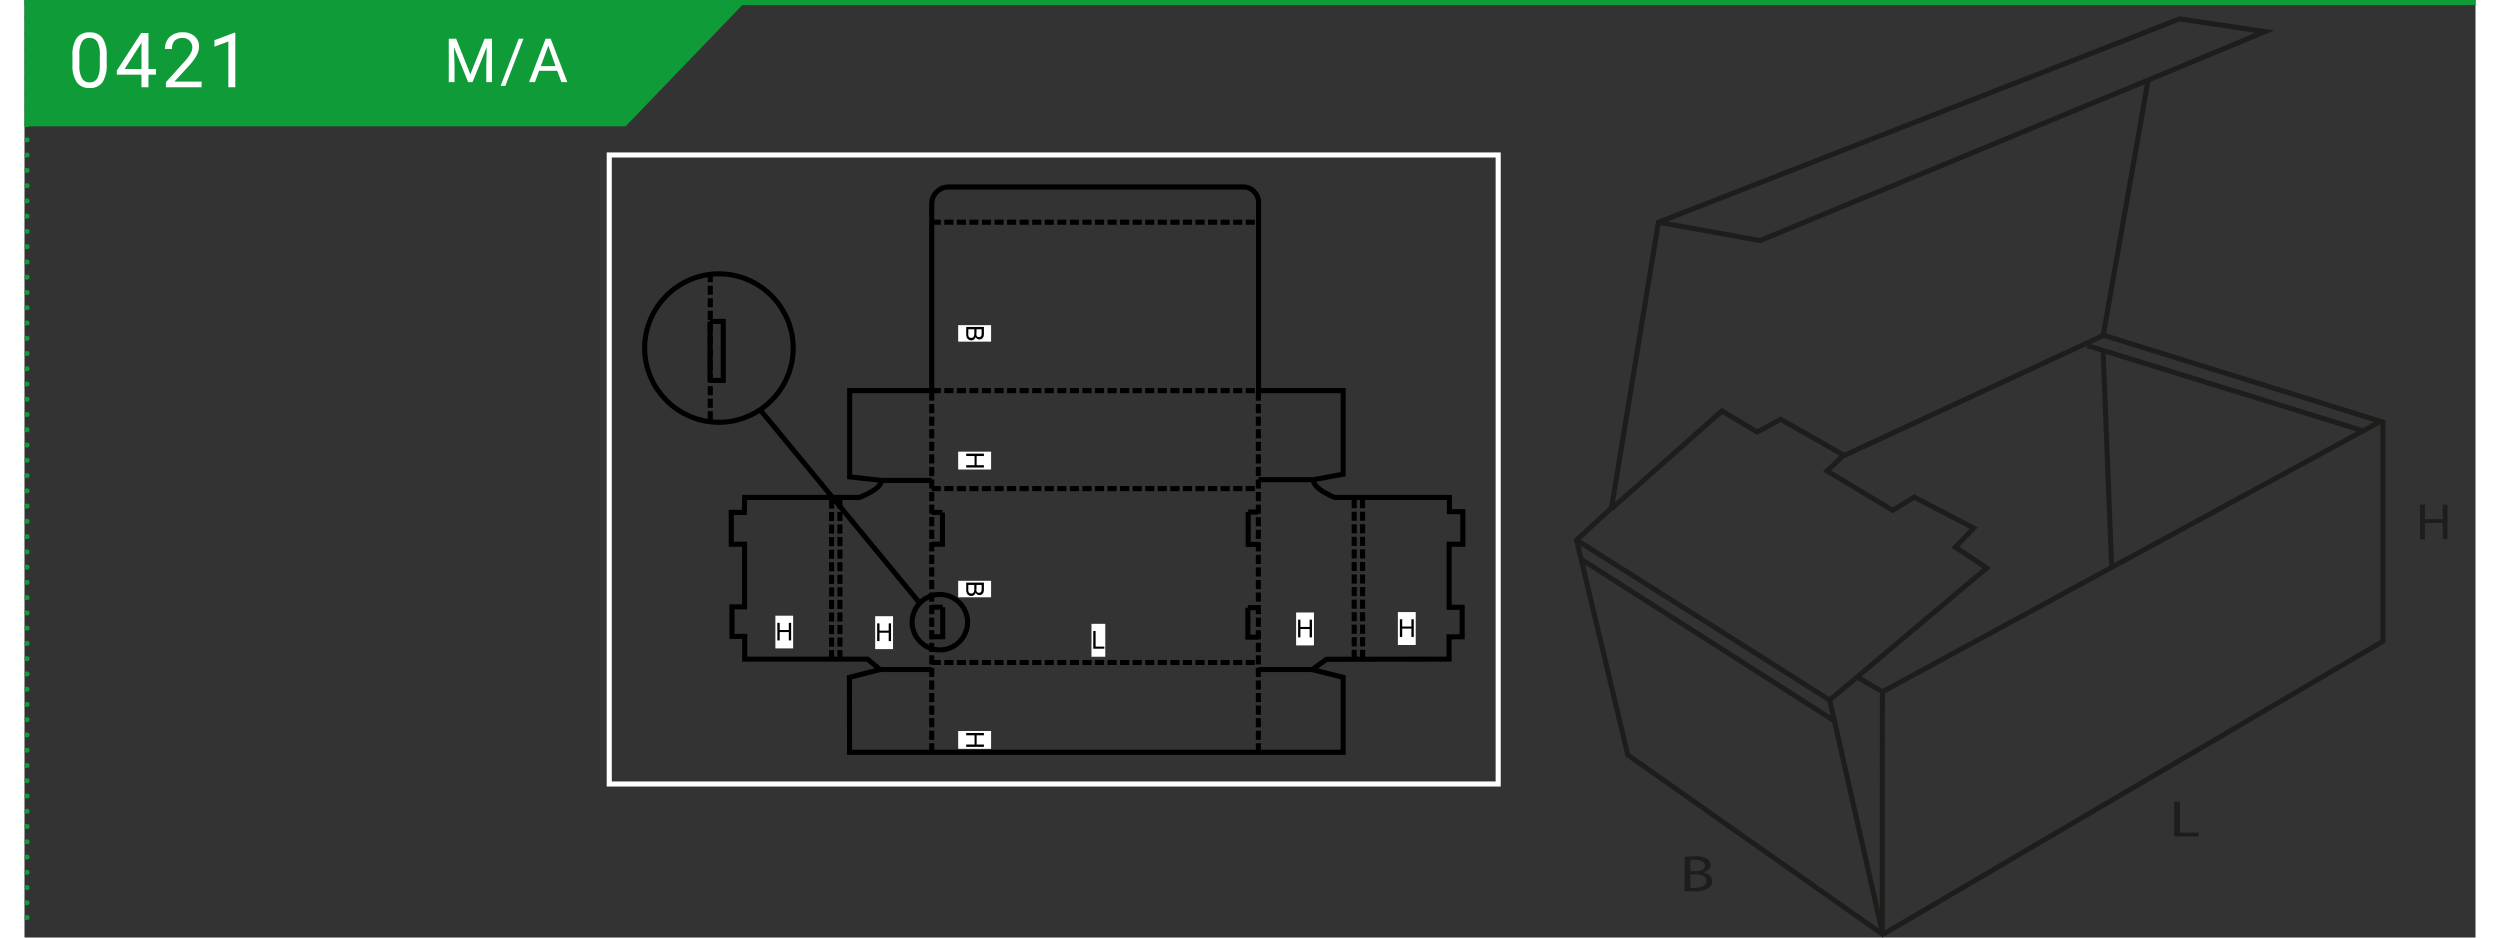 <?xml version="1.0"?>
<svg xmlns="http://www.w3.org/2000/svg" xmlns:xlink="http://www.w3.org/1999/xlink" width="320" height="120" viewBox="0 0 481.89 184.32"><rect x="0" y="0" width="481.89" height="184.32" fill="#333333" stroke="none"/><defs><style>.cls-1,.cls-11,.cls-3,.cls-5,.cls-6,.cls-7,.cls-9{fill:none;}.cls-2{fill:#109b39;}.cls-3,.cls-5,.cls-6{stroke:#109b39;}.cls-4{fill:#fff;}.cls-5,.cls-6{stroke-linecap:round;stroke-linejoin:round;}.cls-5{stroke-dasharray:0 3;}.cls-7{stroke:#000;}.cls-7,.cls-9{stroke-miterlimit:10;}.cls-8{clip-path:url(#clip-path);}.cls-9{stroke:#fff;}.cls-10{clip-path:url(#clip-path-2);}.cls-11{stroke:#1d1d1b;}.cls-12{fill:#1d1d1b;}</style><clipPath id="clip-path"><rect class="cls-1" x="111.97" y="25.47" width="180" height="133.67"/></clipPath><clipPath id="clip-path-2"><rect class="cls-1" x="303.15" y="3.01" width="173.23" height="181.42"/></clipPath></defs><g id="Ebene_2" data-name="Ebene 2"><g id="Ebene_1-2" data-name="Ebene 1"><polygon class="cls-2" points="0 0.11 0 24.84 118.18 24.84 141.98 0.11 0 0.11"/><line class="cls-3" y1="0.5" x2="481.89" y2="0.5"/><path class="cls-4" d="M84.87,7.62l2.79,7,2.79-7h1.46v8.53H90.79V12.83l.1-3.59-2.8,6.91h-.86l-2.8-6.89.12,3.57v3.32H83.42V7.62Z"/><path class="cls-4" d="M94.54,16.89h-.93l3.56-9.27h.93Z"/><path class="cls-4" d="M104.74,13.92h-3.57l-.81,2.23H99.2l3.26-8.53h1l3.26,8.53h-1.15ZM101.51,13h2.9L103,9Z"/><line class="cls-5" x1="0.5" y1="3.5" x2="0.5" y2="178.89"/><path class="cls-6" d="M.5,180.39h0M.5.5h0"/><path class="cls-4" d="M16.16,12.61a6.24,6.24,0,0,1-.81,3.54,2.89,2.89,0,0,1-2.54,1.15,2.9,2.9,0,0,1-2.53-1.13,5.85,5.85,0,0,1-.85-3.38V11a6.05,6.05,0,0,1,.81-3.49,2.94,2.94,0,0,1,2.55-1.14,2.93,2.93,0,0,1,2.54,1.1,5.82,5.82,0,0,1,.83,3.4Zm-1.35-1.85a4.86,4.86,0,0,0-.49-2.51,1.65,1.65,0,0,0-1.53-.79,1.63,1.63,0,0,0-1.51.78,4.85,4.85,0,0,0-.49,2.41v2.17a5,5,0,0,0,.5,2.55,1.66,1.66,0,0,0,1.52.83,1.64,1.64,0,0,0,1.49-.78A5,5,0,0,0,14.81,13Z"/><path class="cls-4" d="M24.37,13.57h1.48v1.11H24.37v2.48H23V14.68H18.15v-.8l4.78-7.39h1.44Zm-4.68,0H23V8.35l-.16.29Z"/><path class="cls-4" d="M34.81,17.16h-7v-1l3.69-4.1a8.15,8.15,0,0,0,1.13-1.51A2.52,2.52,0,0,0,33,9.36,1.92,1.92,0,0,0,32.45,8a1.8,1.8,0,0,0-1.35-.53A2.1,2.1,0,0,0,29.53,8,2.24,2.24,0,0,0,29,9.64H27.62a3.16,3.16,0,0,1,.94-2.39,3.55,3.55,0,0,1,2.54-.9,3.37,3.37,0,0,1,2.35.78,2.64,2.64,0,0,1,.87,2.07q0,1.58-2,3.75l-2.86,3.1h5.36Z"/><path class="cls-4" d="M41.45,17.16H40.08v-9l-2.73,1V7.9l3.88-1.46h.22Z"/><line class="cls-7" x1="178.37" y1="94.45" x2="168.49" y2="94.45"/><polyline class="cls-7" points="168.49 94.45 162.24 93.76 162.24 76.8 178.37 76.8 178.37 40.04 178.39 39.71 178.43 39.39 178.51 39.08 178.63 38.78 178.76 38.49 178.94 38.23 179.12 37.97 179.34 37.75 179.59 37.52 179.84 37.33 180.11 37.16 180.39 37.03 180.69 36.91 181.01 36.83 181.32 36.77 181.65 36.76 239.7 36.76 240 36.77 240.28 36.82 240.57 36.91 240.83 37.01 241.1 37.15 241.34 37.31 241.58 37.51 241.79 37.72 241.99 37.94 242.17 38.2 242.32 38.47 242.44 38.75 242.54 39.05 242.6 39.38 242.63 39.69 242.63 40.04 242.63 76.8 259.26 76.8 259.26 93.23 253.39 94.31"/><line class="cls-7" x1="253.39" y1="94.31" x2="242.59" y2="94.31"/><polyline class="cls-7" points="178.37 131.64 168.22 131.64 162.19 133.17 162.21 147.91 165.23 147.91 168.27 147.91 171.29 147.91 174.33 147.91 177.35 147.91 180.39 147.91 183.43 147.91 186.46 147.91 189.49 147.91 192.53 147.91 195.56 147.91 198.59 147.91 201.63 147.91 204.67 147.91 207.69 147.91 210.73 147.91 213.77 147.91 216.8 147.91 219.83 147.91 222.87 147.91 225.91 147.91 228.94 147.91 231.97 147.91 235.01 147.91 238.03 147.91 241.07 147.91 244.11 147.91 247.14 147.91 250.18 147.91 253.2 147.91 256.24 147.91 259.26 147.91 259.26 133.17 253.15 131.64 242.59 131.64"/><polyline class="cls-7" points="136.54 53.84 136.54 53.84 137.29 53.85 138.02 53.91 138.75 54 139.47 54.14 140.17 54.3 140.86 54.5 141.54 54.72 142.19 54.99 142.85 55.29 143.48 55.6 144.08 55.96 144.68 56.34 145.25 56.74 145.8 57.18 146.34 57.64 146.85 58.12 147.33 58.63 147.79 59.17 148.23 59.72 148.63 60.29 149.01 60.89 149.36 61.49 149.68 62.12 149.98 62.77 150.25 63.43 150.47 64.11 150.67 64.79 150.83 65.5 150.97 66.22 151.06 66.95 151.12 67.68 151.13 68.43 151.12 69.18 151.06 69.91 150.97 70.65 150.83 71.37 150.67 72.07 150.47 72.76 150.25 73.43 149.98 74.09 149.68 74.75 149.36 75.38 149.01 75.98 148.63 76.58 148.23 77.14 147.79 77.7 147.33 78.24 146.85 78.73 146.34 79.22 145.8 79.69 145.25 80.12 144.68 80.53 144.08 80.9 143.48 81.26 142.85 81.57 142.19 81.87 141.54 82.14 140.86 82.37 140.17 82.56 139.47 82.73 138.75 82.86 138.02 82.95 137.29 83.01 136.54 83.03 135.79 83.01 135.06 82.95 134.32 82.86 133.6 82.73 132.9 82.56 132.21 82.37 131.54 82.14 130.86 81.87 130.22 81.57 129.59 81.26 128.98 80.9 128.39 80.53 127.81 80.12 127.26 79.69 126.73 79.22 126.22 78.73 125.75 78.24 125.28 77.7 124.85 77.14 124.43 76.58 124.05 75.98 123.69 75.38 123.38 74.75 123.08 74.09 122.83 73.43 122.59 72.76 122.39 72.07 122.23 71.37 122.09 70.65 122 69.91 121.94 69.18 121.93 68.43 121.94 67.68 122 66.95 122.09 66.22 122.23 65.5 122.39 64.79 122.59 64.11 122.83 63.43 123.08 62.77 123.38 62.12 123.69 61.49 124.05 60.89 124.43 60.29 124.85 59.72 125.28 59.17 125.75 58.63 126.22 58.12 126.73 57.64 127.26 57.18 127.81 56.74 128.39 56.34 128.98 55.96 129.59 55.6 130.22 55.29 130.86 54.99 131.54 54.72 132.21 54.5 132.9 54.3 133.6 54.14 134.32 54 135.06 53.91 135.79 53.85 136.54 53.84"/><line class="cls-7" x1="144.66" y1="80.6" x2="176.01" y2="118.57"/><polyline class="cls-7" points="179.96 127.78 179.96 127.78 180.51 127.75 181.05 127.68 181.58 127.53 182.07 127.35 182.55 127.12 183 126.84 183.42 126.52 183.81 126.18 184.16 125.79 184.48 125.37 184.75 124.92 184.99 124.44 185.17 123.93 185.3 123.42 185.39 122.89 185.42 122.33 185.39 121.78 185.3 121.24 185.17 120.72 184.99 120.22 184.75 119.74 184.48 119.29 184.16 118.87 183.81 118.48 183.42 118.13 183 117.81 182.55 117.54 182.07 117.3 181.58 117.12 181.05 116.99 180.51 116.9 179.96 116.87 179.41 116.9 178.87 116.99 178.36 117.12 177.85 117.3 177.37 117.54 176.92 117.81 176.5 118.13 176.11 118.48 175.77 118.87 175.45 119.29 175.17 119.74 174.94 120.22 174.77 120.72 174.62 121.24 174.54 121.78 174.51 122.33 174.54 122.89 174.62 123.42 174.77 123.93 174.94 124.44 175.17 124.92 175.45 125.37 175.77 125.79 176.11 126.18 176.5 126.52 176.92 126.84 177.37 127.12 177.85 127.35 178.36 127.53 178.87 127.68 179.41 127.75 179.96 127.78"/><polyline class="cls-7" points="168.22 131.64 165.75 129.59 141.6 129.59 141.6 125.12 139.1 125.12 139.1 119.31 141.58 119.31 141.58 107 138.96 107 138.96 100.75 141.52 100.75 141.6 97.8 164.15 97.8 164.69 97.58 165.19 97.35 165.65 97.13 166.08 96.9 166.47 96.69 166.82 96.48 167.13 96.26 167.42 96.05 167.67 95.84 167.88 95.64 168.06 95.43 168.21 95.24 168.31 95.05 168.4 94.83 168.45 94.66 168.46 94.46"/><polyline class="cls-7" points="253.17 131.64 256 129.62 280.08 129.59 280.08 125.2 282.66 125.2 282.66 119.4 280.1 119.4 280.1 107 282.79 107 282.79 100.6 280.16 100.58 280.14 97.8 257.6 97.8 257.06 97.58 256.57 97.33 256.12 97.11 255.7 96.89 255.31 96.66 254.96 96.42 254.65 96.2 254.38 95.97 254.14 95.75 253.93 95.54 253.77 95.31 253.62 95.11 253.51 94.89 253.44 94.7 253.39 94.51 253.38 94.31"/><line class="cls-7" x1="178.37" y1="100.75" x2="180.48" y2="100.75"/><polyline class="cls-7" points="180.48 100.76 180.48 107 178.37 107"/><polyline class="cls-7" points="180.53 119.38 180.53 125.19 178.37 125.19"/><line class="cls-7" x1="180.53" y1="119.38" x2="178.37" y2="119.38"/><line class="cls-7" x1="242.59" y1="100.67" x2="240.6" y2="100.67"/><polyline class="cls-7" points="240.59 100.67 240.59 107.03 242.59 107.03"/><polyline class="cls-7" points="240.52 119.47 240.52 125.27 242.6 125.28"/><line class="cls-7" x1="240.54" y1="119.47" x2="242.57" y2="119.47"/><polyline class="cls-7" points="134.78 63.19 137.38 63.19 137.38 74.79 134.78 74.79"/><line class="cls-7" x1="134.83" y1="82.64" x2="134.83" y2="80.84"/><line class="cls-7" x1="134.83" y1="80.18" x2="134.83" y2="78.38"/><line class="cls-7" x1="134.83" y1="77.71" x2="134.83" y2="75.92"/><line class="cls-7" x1="134.83" y1="75.24" x2="134.83" y2="73.45"/><line class="cls-7" x1="134.83" y1="72.77" x2="134.83" y2="70.98"/><line class="cls-7" x1="134.83" y1="70.3" x2="134.83" y2="68.51"/><line class="cls-7" x1="134.83" y1="67.83" x2="134.83" y2="66.04"/><line class="cls-7" x1="134.83" y1="65.36" x2="134.83" y2="63.57"/><line class="cls-7" x1="134.83" y1="62.89" x2="134.83" y2="61.1"/><line class="cls-7" x1="134.83" y1="60.42" x2="134.83" y2="58.63"/><line class="cls-7" x1="134.83" y1="57.95" x2="134.83" y2="56.16"/><line class="cls-7" x1="134.83" y1="55.48" x2="134.83" y2="53.84"/><line class="cls-7" x1="160.32" y1="129.59" x2="160.32" y2="127.81"/><line class="cls-7" x1="160.32" y1="127.14" x2="160.32" y2="125.34"/><line class="cls-7" x1="160.32" y1="124.67" x2="160.32" y2="122.87"/><line class="cls-7" x1="160.32" y1="122.2" x2="160.32" y2="120.4"/><line class="cls-7" x1="160.32" y1="119.73" x2="160.32" y2="117.93"/><line class="cls-7" x1="160.32" y1="117.26" x2="160.32" y2="115.46"/><line class="cls-7" x1="160.32" y1="114.79" x2="160.32" y2="112.99"/><line class="cls-7" x1="160.32" y1="112.32" x2="160.32" y2="110.52"/><line class="cls-7" x1="160.32" y1="109.85" x2="160.32" y2="108.05"/><line class="cls-7" x1="160.32" y1="107.38" x2="160.32" y2="105.58"/><line class="cls-7" x1="160.32" y1="104.91" x2="160.32" y2="103.11"/><line class="cls-7" x1="160.32" y1="102.44" x2="160.32" y2="100.64"/><line class="cls-7" x1="160.32" y1="99.97" x2="160.32" y2="98.17"/><line class="cls-7" x1="158.68" y1="129.61" x2="158.68" y2="127.82"/><line class="cls-7" x1="158.68" y1="127.15" x2="158.68" y2="125.36"/><line class="cls-7" x1="158.68" y1="124.68" x2="158.68" y2="122.88"/><line class="cls-7" x1="158.68" y1="122.21" x2="158.68" y2="120.42"/><line class="cls-7" x1="158.68" y1="119.74" x2="158.68" y2="117.95"/><line class="cls-7" x1="158.68" y1="117.27" x2="158.68" y2="115.48"/><line class="cls-7" x1="158.68" y1="114.8" x2="158.68" y2="113.01"/><line class="cls-7" x1="158.68" y1="112.33" x2="158.68" y2="110.54"/><line class="cls-7" x1="158.68" y1="109.86" x2="158.68" y2="108.07"/><line class="cls-7" x1="158.68" y1="107.39" x2="158.68" y2="105.6"/><line class="cls-7" x1="158.68" y1="104.92" x2="158.68" y2="103.13"/><line class="cls-7" x1="158.68" y1="102.45" x2="158.68" y2="100.66"/><line class="cls-7" x1="158.68" y1="99.98" x2="158.68" y2="98.19"/><line class="cls-7" x1="263.08" y1="129.55" x2="263.08" y2="127.75"/><line class="cls-7" x1="263.08" y1="127.08" x2="263.08" y2="125.28"/><line class="cls-7" x1="263.08" y1="124.61" x2="263.08" y2="122.81"/><line class="cls-7" x1="263.08" y1="122.14" x2="263.08" y2="120.36"/><line class="cls-7" x1="263.08" y1="119.68" x2="263.08" y2="117.89"/><line class="cls-7" x1="263.08" y1="117.21" x2="263.08" y2="115.42"/><line class="cls-7" x1="263.08" y1="114.74" x2="263.08" y2="112.95"/><line class="cls-7" x1="263.08" y1="112.27" x2="263.08" y2="110.48"/><line class="cls-7" x1="263.08" y1="109.8" x2="263.08" y2="108.01"/><line class="cls-7" x1="263.08" y1="107.33" x2="263.08" y2="105.54"/><line class="cls-7" x1="263.08" y1="104.86" x2="263.08" y2="103.07"/><line class="cls-7" x1="263.08" y1="102.39" x2="263.08" y2="100.6"/><line class="cls-7" x1="263.08" y1="99.92" x2="263.08" y2="98.13"/><line class="cls-7" x1="261.43" y1="129.55" x2="261.43" y2="127.75"/><line class="cls-7" x1="261.43" y1="127.08" x2="261.43" y2="125.28"/><line class="cls-7" x1="261.43" y1="124.61" x2="261.43" y2="122.81"/><line class="cls-7" x1="261.43" y1="122.14" x2="261.43" y2="120.36"/><line class="cls-7" x1="261.43" y1="119.68" x2="261.43" y2="117.89"/><line class="cls-7" x1="261.43" y1="117.21" x2="261.43" y2="115.42"/><line class="cls-7" x1="261.43" y1="114.74" x2="261.43" y2="112.95"/><line class="cls-7" x1="261.43" y1="112.27" x2="261.43" y2="110.48"/><line class="cls-7" x1="261.43" y1="109.8" x2="261.43" y2="108.01"/><line class="cls-7" x1="261.43" y1="107.33" x2="261.43" y2="105.54"/><line class="cls-7" x1="261.43" y1="104.86" x2="261.43" y2="103.07"/><line class="cls-7" x1="261.43" y1="102.39" x2="261.43" y2="100.6"/><line class="cls-7" x1="261.43" y1="99.92" x2="261.43" y2="98.13"/><line class="cls-7" x1="242.59" y1="147.91" x2="242.59" y2="146.13"/><line class="cls-7" x1="242.59" y1="145.46" x2="242.59" y2="143.66"/><line class="cls-7" x1="242.59" y1="142.99" x2="242.59" y2="141.19"/><line class="cls-7" x1="242.59" y1="140.52" x2="242.59" y2="138.72"/><line class="cls-7" x1="242.59" y1="138.05" x2="242.59" y2="136.25"/><line class="cls-7" x1="242.59" y1="135.58" x2="242.59" y2="133.78"/><line class="cls-7" x1="242.59" y1="133.11" x2="242.59" y2="131.31"/><line class="cls-7" x1="242.59" y1="130.64" x2="242.59" y2="128.84"/><line class="cls-7" x1="242.59" y1="128.17" x2="242.59" y2="126.37"/><line class="cls-7" x1="242.59" y1="125.7" x2="242.59" y2="123.9"/><line class="cls-7" x1="242.59" y1="123.23" x2="242.59" y2="121.43"/><line class="cls-7" x1="242.59" y1="120.76" x2="242.59" y2="118.96"/><line class="cls-7" x1="242.59" y1="118.29" x2="242.59" y2="116.49"/><line class="cls-7" x1="242.59" y1="115.82" x2="242.59" y2="114.03"/><line class="cls-7" x1="242.59" y1="113.35" x2="242.59" y2="111.55"/><line class="cls-7" x1="242.59" y1="110.88" x2="242.59" y2="109.09"/><line class="cls-7" x1="242.59" y1="108.41" x2="242.59" y2="106.61"/><line class="cls-7" x1="242.59" y1="105.94" x2="242.59" y2="104.15"/><line class="cls-7" x1="242.59" y1="103.47" x2="242.59" y2="101.67"/><line class="cls-7" x1="242.59" y1="101" x2="242.59" y2="99.21"/><line class="cls-7" x1="242.59" y1="98.53" x2="242.59" y2="96.74"/><line class="cls-7" x1="242.59" y1="96.06" x2="242.59" y2="94.27"/><line class="cls-7" x1="242.59" y1="93.59" x2="242.59" y2="91.8"/><line class="cls-7" x1="242.59" y1="91.12" x2="242.59" y2="89.33"/><line class="cls-7" x1="242.59" y1="88.65" x2="242.59" y2="86.86"/><line class="cls-7" x1="242.59" y1="86.18" x2="242.59" y2="84.39"/><line class="cls-7" x1="242.59" y1="83.71" x2="242.59" y2="81.92"/><line class="cls-7" x1="242.59" y1="81.24" x2="242.59" y2="79.45"/><line class="cls-7" x1="242.59" y1="78.77" x2="242.59" y2="76.98"/><line class="cls-7" x1="178.37" y1="147.91" x2="178.37" y2="146.13"/><line class="cls-7" x1="178.37" y1="145.46" x2="178.37" y2="143.66"/><line class="cls-7" x1="178.37" y1="142.99" x2="178.37" y2="141.19"/><line class="cls-7" x1="178.37" y1="140.52" x2="178.37" y2="138.72"/><line class="cls-7" x1="178.37" y1="138.05" x2="178.37" y2="136.25"/><line class="cls-7" x1="178.37" y1="135.58" x2="178.37" y2="133.78"/><line class="cls-7" x1="178.37" y1="133.11" x2="178.37" y2="131.31"/><line class="cls-7" x1="178.37" y1="130.64" x2="178.37" y2="128.84"/><line class="cls-7" x1="178.37" y1="128.17" x2="178.37" y2="126.37"/><line class="cls-7" x1="178.37" y1="125.7" x2="178.37" y2="123.9"/><line class="cls-7" x1="178.37" y1="123.23" x2="178.37" y2="121.43"/><line class="cls-7" x1="178.37" y1="120.76" x2="178.37" y2="118.96"/><line class="cls-7" x1="178.37" y1="118.29" x2="178.37" y2="116.49"/><line class="cls-7" x1="178.37" y1="115.82" x2="178.37" y2="114.03"/><line class="cls-7" x1="178.37" y1="113.35" x2="178.37" y2="111.55"/><line class="cls-7" x1="178.37" y1="110.88" x2="178.37" y2="109.09"/><line class="cls-7" x1="178.37" y1="108.41" x2="178.37" y2="106.61"/><line class="cls-7" x1="178.37" y1="105.94" x2="178.37" y2="104.15"/><line class="cls-7" x1="178.37" y1="103.47" x2="178.37" y2="101.67"/><line class="cls-7" x1="178.37" y1="101" x2="178.37" y2="99.21"/><line class="cls-7" x1="178.37" y1="98.53" x2="178.37" y2="96.74"/><line class="cls-7" x1="178.37" y1="96.06" x2="178.37" y2="94.27"/><line class="cls-7" x1="178.37" y1="93.59" x2="178.37" y2="91.8"/><line class="cls-7" x1="178.37" y1="91.12" x2="178.37" y2="89.33"/><line class="cls-7" x1="178.37" y1="88.65" x2="178.37" y2="86.86"/><line class="cls-7" x1="178.37" y1="86.18" x2="178.37" y2="84.39"/><line class="cls-7" x1="178.37" y1="83.71" x2="178.37" y2="81.92"/><line class="cls-7" x1="178.37" y1="81.24" x2="178.37" y2="79.45"/><line class="cls-7" x1="178.37" y1="78.77" x2="178.37" y2="76.98"/><line class="cls-7" x1="178.37" y1="130.25" x2="180.17" y2="130.25"/><line class="cls-7" x1="180.84" y1="130.25" x2="182.64" y2="130.25"/><line class="cls-7" x1="183.31" y1="130.25" x2="185.11" y2="130.25"/><line class="cls-7" x1="185.78" y1="130.25" x2="187.56" y2="130.25"/><line class="cls-7" x1="188.24" y1="130.25" x2="190.03" y2="130.25"/><line class="cls-7" x1="190.71" y1="130.25" x2="192.5" y2="130.25"/><line class="cls-7" x1="193.18" y1="130.25" x2="194.97" y2="130.25"/><line class="cls-7" x1="195.65" y1="130.25" x2="197.44" y2="130.25"/><line class="cls-7" x1="198.12" y1="130.25" x2="199.91" y2="130.25"/><line class="cls-7" x1="200.59" y1="130.25" x2="202.38" y2="130.25"/><line class="cls-7" x1="203.06" y1="130.25" x2="204.85" y2="130.25"/><line class="cls-7" x1="205.53" y1="130.25" x2="207.32" y2="130.25"/><line class="cls-7" x1="207.99" y1="130.25" x2="209.79" y2="130.25"/><line class="cls-7" x1="210.46" y1="130.25" x2="212.26" y2="130.25"/><line class="cls-7" x1="212.93" y1="130.25" x2="214.73" y2="130.25"/><line class="cls-7" x1="215.4" y1="130.25" x2="217.2" y2="130.25"/><line class="cls-7" x1="217.87" y1="130.25" x2="219.67" y2="130.25"/><line class="cls-7" x1="220.34" y1="130.25" x2="222.14" y2="130.25"/><line class="cls-7" x1="222.81" y1="130.25" x2="224.61" y2="130.25"/><line class="cls-7" x1="225.28" y1="130.25" x2="227.08" y2="130.25"/><line class="cls-7" x1="227.75" y1="130.25" x2="229.55" y2="130.25"/><line class="cls-7" x1="230.22" y1="130.25" x2="232.02" y2="130.25"/><line class="cls-7" x1="232.69" y1="130.25" x2="234.49" y2="130.25"/><line class="cls-7" x1="235.16" y1="130.25" x2="236.96" y2="130.25"/><line class="cls-7" x1="237.63" y1="130.25" x2="239.43" y2="130.25"/><line class="cls-7" x1="240.1" y1="130.25" x2="241.9" y2="130.25"/><line class="cls-7" x1="242.59" y1="130.25" x2="242.59" y2="130.25"/><line class="cls-7" x1="178.37" y1="96.06" x2="180.17" y2="96.06"/><line class="cls-7" x1="180.84" y1="96.06" x2="182.64" y2="96.06"/><line class="cls-7" x1="183.31" y1="96.06" x2="185.11" y2="96.06"/><line class="cls-7" x1="185.78" y1="96.06" x2="187.56" y2="96.06"/><line class="cls-7" x1="188.24" y1="96.06" x2="190.03" y2="96.06"/><line class="cls-7" x1="190.71" y1="96.06" x2="192.5" y2="96.06"/><line class="cls-7" x1="193.18" y1="96.06" x2="194.97" y2="96.06"/><line class="cls-7" x1="195.65" y1="96.06" x2="197.44" y2="96.06"/><line class="cls-7" x1="198.12" y1="96.06" x2="199.91" y2="96.06"/><line class="cls-7" x1="200.59" y1="96.06" x2="202.38" y2="96.06"/><line class="cls-7" x1="203.06" y1="96.06" x2="204.85" y2="96.06"/><line class="cls-7" x1="205.53" y1="96.06" x2="207.32" y2="96.06"/><line class="cls-7" x1="207.99" y1="96.06" x2="209.79" y2="96.06"/><line class="cls-7" x1="210.46" y1="96.06" x2="212.26" y2="96.06"/><line class="cls-7" x1="212.93" y1="96.06" x2="214.73" y2="96.06"/><line class="cls-7" x1="215.4" y1="96.06" x2="217.2" y2="96.06"/><line class="cls-7" x1="217.87" y1="96.06" x2="219.67" y2="96.06"/><line class="cls-7" x1="220.34" y1="96.06" x2="222.14" y2="96.06"/><line class="cls-7" x1="222.81" y1="96.06" x2="224.61" y2="96.06"/><line class="cls-7" x1="225.28" y1="96.06" x2="227.08" y2="96.06"/><line class="cls-7" x1="227.75" y1="96.06" x2="229.55" y2="96.06"/><line class="cls-7" x1="230.22" y1="96.06" x2="232.02" y2="96.06"/><line class="cls-7" x1="232.69" y1="96.06" x2="234.49" y2="96.06"/><line class="cls-7" x1="235.16" y1="96.06" x2="236.96" y2="96.06"/><line class="cls-7" x1="237.63" y1="96.06" x2="239.43" y2="96.06"/><line class="cls-7" x1="240.1" y1="96.06" x2="241.9" y2="96.06"/><line class="cls-7" x1="242.59" y1="96.06" x2="242.59" y2="96.06"/><line class="cls-7" x1="178.37" y1="76.8" x2="180.17" y2="76.8"/><line class="cls-7" x1="180.84" y1="76.8" x2="182.64" y2="76.8"/><line class="cls-7" x1="183.31" y1="76.8" x2="185.11" y2="76.8"/><line class="cls-7" x1="185.78" y1="76.8" x2="187.56" y2="76.8"/><line class="cls-7" x1="188.24" y1="76.8" x2="190.03" y2="76.8"/><line class="cls-7" x1="190.71" y1="76.8" x2="192.5" y2="76.8"/><line class="cls-7" x1="193.18" y1="76.8" x2="194.97" y2="76.8"/><line class="cls-7" x1="195.65" y1="76.8" x2="197.44" y2="76.8"/><line class="cls-7" x1="198.12" y1="76.8" x2="199.91" y2="76.8"/><line class="cls-7" x1="200.59" y1="76.8" x2="202.38" y2="76.8"/><line class="cls-7" x1="203.06" y1="76.8" x2="204.85" y2="76.8"/><line class="cls-7" x1="205.53" y1="76.8" x2="207.32" y2="76.8"/><line class="cls-7" x1="207.99" y1="76.8" x2="209.79" y2="76.8"/><line class="cls-7" x1="210.46" y1="76.8" x2="212.26" y2="76.8"/><line class="cls-7" x1="212.93" y1="76.8" x2="214.73" y2="76.8"/><line class="cls-7" x1="215.4" y1="76.8" x2="217.2" y2="76.8"/><line class="cls-7" x1="217.87" y1="76.8" x2="219.67" y2="76.8"/><line class="cls-7" x1="220.34" y1="76.8" x2="222.14" y2="76.8"/><line class="cls-7" x1="222.81" y1="76.8" x2="224.61" y2="76.8"/><line class="cls-7" x1="225.28" y1="76.8" x2="227.08" y2="76.8"/><line class="cls-7" x1="227.75" y1="76.8" x2="229.55" y2="76.8"/><line class="cls-7" x1="230.22" y1="76.8" x2="232.02" y2="76.8"/><line class="cls-7" x1="232.69" y1="76.8" x2="234.49" y2="76.8"/><line class="cls-7" x1="235.16" y1="76.8" x2="236.96" y2="76.8"/><line class="cls-7" x1="237.63" y1="76.8" x2="239.43" y2="76.8"/><line class="cls-7" x1="240.1" y1="76.8" x2="241.9" y2="76.8"/><line class="cls-7" x1="242.59" y1="76.8" x2="242.59" y2="76.8"/><line class="cls-7" x1="178.37" y1="43.69" x2="180.17" y2="43.69"/><line class="cls-7" x1="180.84" y1="43.69" x2="182.64" y2="43.69"/><line class="cls-7" x1="183.31" y1="43.69" x2="185.11" y2="43.69"/><line class="cls-7" x1="185.78" y1="43.69" x2="187.56" y2="43.69"/><line class="cls-7" x1="188.24" y1="43.69" x2="190.03" y2="43.69"/><line class="cls-7" x1="190.71" y1="43.69" x2="192.5" y2="43.69"/><line class="cls-7" x1="193.18" y1="43.69" x2="194.97" y2="43.69"/><line class="cls-7" x1="195.65" y1="43.69" x2="197.44" y2="43.69"/><line class="cls-7" x1="198.12" y1="43.69" x2="199.91" y2="43.69"/><line class="cls-7" x1="200.59" y1="43.69" x2="202.38" y2="43.69"/><line class="cls-7" x1="203.06" y1="43.69" x2="204.85" y2="43.69"/><line class="cls-7" x1="205.53" y1="43.69" x2="207.32" y2="43.69"/><line class="cls-7" x1="207.99" y1="43.69" x2="209.79" y2="43.69"/><line class="cls-7" x1="210.46" y1="43.69" x2="212.26" y2="43.69"/><line class="cls-7" x1="212.93" y1="43.69" x2="214.73" y2="43.69"/><line class="cls-7" x1="215.4" y1="43.69" x2="217.2" y2="43.69"/><line class="cls-7" x1="217.87" y1="43.69" x2="219.67" y2="43.69"/><line class="cls-7" x1="220.34" y1="43.69" x2="222.14" y2="43.69"/><line class="cls-7" x1="222.81" y1="43.69" x2="224.61" y2="43.69"/><line class="cls-7" x1="225.28" y1="43.69" x2="227.08" y2="43.69"/><line class="cls-7" x1="227.75" y1="43.69" x2="229.55" y2="43.69"/><line class="cls-7" x1="230.22" y1="43.69" x2="232.02" y2="43.69"/><line class="cls-7" x1="232.69" y1="43.69" x2="234.49" y2="43.69"/><line class="cls-7" x1="235.16" y1="43.69" x2="236.96" y2="43.69"/><line class="cls-7" x1="237.63" y1="43.69" x2="239.43" y2="43.69"/><line class="cls-7" x1="240.1" y1="43.69" x2="241.9" y2="43.69"/><line class="cls-7" x1="242.59" y1="43.69" x2="242.59" y2="43.69"/><rect class="cls-4" x="183.57" y="63.93" width="6.47" height="3.24"/><g class="cls-8"><path d="M185.15,64.28h3.48v1.31a1.65,1.65,0,0,1-.1.64.81.81,0,0,1-.33.38.84.84,0,0,1-.46.13.79.79,0,0,1-.42-.12.94.94,0,0,1-.32-.36.86.86,0,0,1-.31.48.88.88,0,0,1-.53.17,1,1,0,0,1-.45-.1,1,1,0,0,1-.33-.26,1.21,1.21,0,0,1-.17-.38,2.23,2.23,0,0,1-.06-.56Zm.41.46v.87a2,2,0,0,0,0,.31.85.85,0,0,0,.09.27.59.59,0,0,0,.2.18.65.65,0,0,0,.29.06.57.57,0,0,0,.34-.1.51.51,0,0,0,.2-.27,1.69,1.69,0,0,0,.06-.51v-.81Zm1.61,0v.76a1.59,1.59,0,0,0,0,.44.48.48,0,0,0,.17.26.52.52,0,0,0,.31.09.58.58,0,0,0,.3-.08.43.43,0,0,0,.18-.24,1.69,1.69,0,0,0,.05-.53v-.7Z"/><rect class="cls-4" x="183.57" y="88.8" width="6.47" height="3.51"/><polygon points="185.15 89.19 188.63 89.19 188.63 89.66 187.2 89.66 187.2 91.46 188.63 91.46 188.63 91.92 185.15 91.92 185.15 91.46 186.79 91.46 186.79 89.66 185.15 89.66 185.15 89.19"/><rect class="cls-4" x="183.57" y="114.19" width="6.47" height="3.24"/><path d="M185.15,114.54h3.48v1.31a1.65,1.65,0,0,1-.1.64.81.81,0,0,1-.33.38.84.84,0,0,1-.46.13.79.79,0,0,1-.42-.12.94.94,0,0,1-.32-.36.86.86,0,0,1-.31.48.88.88,0,0,1-.53.17,1,1,0,0,1-.45-.1,1,1,0,0,1-.33-.26,1.21,1.21,0,0,1-.17-.38,2.23,2.23,0,0,1-.06-.56Zm.41.46v.87a2,2,0,0,0,0,.31.85.85,0,0,0,.09.27.48.48,0,0,0,.2.17.54.54,0,0,0,.29.07.57.57,0,0,0,.34-.1.51.51,0,0,0,.2-.27,1.69,1.69,0,0,0,.06-.51V115Zm1.61,0v.76a1.59,1.59,0,0,0,0,.44.48.48,0,0,0,.17.26.52.52,0,0,0,.31.09.58.58,0,0,0,.3-.08.43.43,0,0,0,.18-.24,1.69,1.69,0,0,0,.05-.53V115Z"/><rect class="cls-4" x="147.63" y="121.05" width="3.49" height="6.43"/><polygon points="148.02 125.91 148.02 122.45 148.48 122.45 148.48 123.86 150.27 123.86 150.27 122.45 150.73 122.45 150.73 125.91 150.27 125.91 150.27 124.27 148.48 124.27 148.48 125.91 148.02 125.91"/><rect class="cls-4" x="167.25" y="121.15" width="3.51" height="6.47"/><polygon points="167.64 126.04 167.64 122.56 168.1 122.56 168.1 123.99 169.91 123.99 169.91 122.56 170.37 122.56 170.37 126.04 169.91 126.04 169.91 124.4 168.1 124.4 168.1 126.04 167.64 126.04"/><rect class="cls-4" x="183.57" y="143.72" width="6.47" height="3.51"/><polygon points="185.15 144.11 188.63 144.11 188.63 144.57 187.2 144.57 187.2 146.38 188.63 146.38 188.63 146.84 185.15 146.84 185.15 146.38 186.79 146.38 186.79 144.57 185.15 144.57 185.15 144.11"/><rect class="cls-4" x="209.78" y="122.65" width="2.71" height="6.47"/><polygon points="210.13 127.54 210.13 124.06 210.59 124.06 210.59 127.13 212.31 127.13 212.31 127.54 210.13 127.54"/><rect class="cls-4" x="250.01" y="120.42" width="3.51" height="6.47"/><polygon points="250.4 125.31 250.4 121.83 250.86 121.83 250.86 123.26 252.67 123.26 252.67 121.83 253.13 121.83 253.13 125.31 252.67 125.31 252.67 123.67 250.86 123.67 250.86 125.31 250.4 125.31"/><rect class="cls-4" x="270.02" y="120.34" width="3.51" height="6.47"/><polygon points="270.41 125.23 270.41 121.75 270.87 121.75 270.87 123.18 272.68 123.18 272.68 121.75 273.14 121.75 273.14 125.23 272.68 125.23 272.68 123.59 270.87 123.59 270.87 125.23 270.41 125.23"/><rect class="cls-9" x="114.97" y="30.47" width="174.77" height="123.67"/><line class="cls-7" x1="134.8" y1="63.19" x2="134.8" y2="74.87"/></g><g class="cls-10"><polygon class="cls-11" points="440.48 6.22 423.69 3.72 321.24 43.71 312.02 99.86 305.15 106.18 315.22 148.43 365.36 183.72 463.68 126.09 463.68 82.99 408.7 65.89 417.52 15.75 440.48 6.22"/></g><polyline class="cls-11" points="321.39 43.71 341.23 47.3 417.52 15.75"/><polyline class="cls-11" points="311.94 100.09 333.73 80.8 340.68 84.94 345.29 82.44 357.78 89.55 408.86 65.88"/><polyline class="cls-11" points="305.15 106.18 354.92 137.64 385.78 111.67 379.64 107.58 383.23 103.83 371.55 97.74 367.3 100.34 354.42 92.6 357.57 89.55"/><g class="cls-10"><line class="cls-11" x1="365.36" y1="183.72" x2="354.92" y2="137.64"/></g><polyline class="cls-11" points="360.39 133.14 365.28 136.02 463.15 82.88"/><line class="cls-11" x1="365.28" y1="136.02" x2="365.25" y2="183.07"/><line class="cls-11" x1="410.36" y1="111.62" x2="408.68" y2="69.25"/><g class="cls-10"><path class="cls-12" d="M326.42,168.5a12.41,12.41,0,0,1,2-.15,4.24,4.24,0,0,1,2.36.49,1.37,1.37,0,0,1,.73,1.21c0,.67-.56,1.24-1.46,1.49v0c.82.15,1.78.68,1.78,1.69a1.65,1.65,0,0,1-.74,1.37,5.15,5.15,0,0,1-3,.64,16.61,16.61,0,0,1-1.73-.08Zm1.11,2.79h1c1.17,0,1.86-.49,1.86-1.15s-.75-1.11-1.88-1.11a6.18,6.18,0,0,0-1,.06Zm0,3.26a7.8,7.8,0,0,0,.94,0c1.15,0,2.21-.33,2.21-1.33s-1-1.31-2.23-1.31h-.92Z"/><polygon class="cls-12" points="422.65 157.62 423.78 157.62 423.78 163.7 427.47 163.7 427.47 164.44 422.65 164.44 422.65 157.62"/><polygon class="cls-12" points="471.94 99.21 471.94 102.06 475.44 102.06 475.44 99.21 476.38 99.21 476.38 106.03 475.44 106.03 475.44 102.83 471.94 102.83 471.94 106.03 470.99 106.03 470.99 99.21 471.94 99.21"/><line class="cls-11" x1="405.54" y1="67.94" x2="459.7" y2="84.68"/><line class="cls-11" x1="306.01" y1="109.92" x2="355.82" y2="141.73"/></g></g></g></svg>
